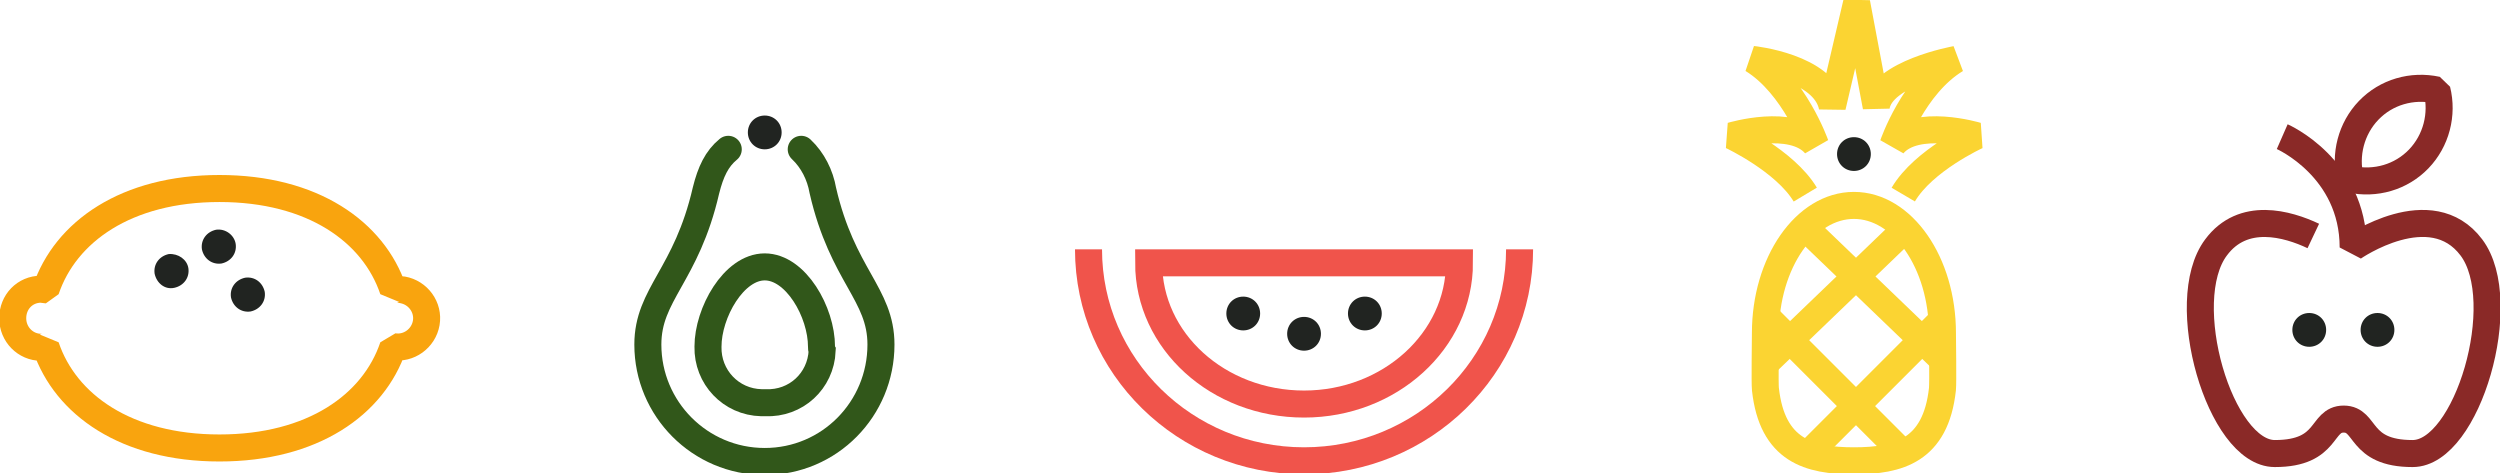 <?xml version="1.0" encoding="utf-8"?>
<!-- Generator: Adobe Illustrator 27.8.1, SVG Export Plug-In . SVG Version: 6.00 Build 0)  -->
<svg version="1.1" id="Layer_1" xmlns="http://www.w3.org/2000/svg" xmlns:xlink="http://www.w3.org/1999/xlink" x="0px" y="0px"
	 width="370px" height="70px" viewBox="0 0 370 70" style="enable-background:new 0 0 370 70;" xml:space="preserve">
<style type="text/css">
	.st0{fill:none;stroke:#31571A;stroke-width:4;stroke-linecap:round;stroke-miterlimit:10;}
	.st1{fill:none;stroke:#31571A;stroke-width:4;stroke-miterlimit:10;}
	.st2{fill:#212421;}
	.st3{fill:none;stroke:#FBD432;stroke-width:4;stroke-linejoin:bevel;}
	.st4{fill:none;stroke:#F9A40E;stroke-width:4;stroke-linejoin:bevel;}
	.st5{fill:none;stroke:#F0544B;stroke-width:4;stroke-miterlimit:10;}
	.st6{fill:none;stroke:#8A2927;stroke-width:4;stroke-linejoin:bevel;}
</style>
<g id="Group_6916" transform="translate(-101.218 -868)">
	<g id="Group_6890" transform="translate(197 873)">
		<path id="Path_8172" class="st0" d="M12,17.1c-1.7,1.4-2.6,3.3-3.3,6.1C5.8,35.8,0.1,38.5,0.1,46c0,9.5,7.7,17.3,17.3,17.3
			S34.6,55.5,34.6,46c0-7.5-5.7-10.2-8.6-22.8c-0.4-2.3-1.5-4.5-3.2-6.1"/>
		<path id="Path_8173" class="st1" d="M25.8,46.3c0-5.1-3.8-11.8-8.4-11.8s-8.4,6.8-8.4,11.8c-0.1,4.5,3.4,8.2,7.9,8.3
			c0.2,0,0.4,0,0.6,0c4.5,0.2,8.2-3.2,8.4-7.7C25.8,46.7,25.8,46.5,25.8,46.3z"/>
		<path id="Path_8176" class="st2" d="M19.9,14.6c0,1.4-1.1,2.5-2.5,2.5s-2.5-1.1-2.5-2.5s1.1-2.5,2.5-2.5S19.9,13.2,19.9,14.6"/>
	</g>
	<g id="Group_6892" transform="translate(-854)">
		<path id="Path_8205" class="st2" d="M1232.1,890.8c0,1.4-1.1,2.5-2.5,2.5c-1.4,0-2.5-1.1-2.5-2.5s1.1-2.5,2.5-2.5
			C1231,888.3,1232.1,889.4,1232.1,890.8"/>
		<path id="Path_8206" class="st3" d="M1236.9,896.8c3-5.1,10.9-8.7,10.9-8.7s-9-2.7-12.4,1.3c0,0,3-8.8,9.3-12.6c0,0-11.1,2-11.8,7
			l-2.9-15.4l-3.6,15.4c-1.2-5.9-11.8-7-11.8-7c6.2,3.8,9.3,12.6,9.3,12.6c-3.4-4-12.4-1.3-12.4-1.3s7.9,3.7,10.9,8.7"/>
		<path id="Path_8207" class="st3" d="M1242.7,917.3c0,1,0.1,7.3,0,8.3c-1,9.1-6.5,10.6-13.1,10.6c-6.6,0-12.1-1.5-13.1-10.6
			c-0.1-0.9,0-7.3,0-8.3c0-10.4,5.9-18.9,13.1-18.9S1242.7,906.9,1242.7,917.3z"/>
		<line id="Line_12440" class="st3" x1="1237.2" y1="901.9" x2="1216.5" y2="921.8"/>
		<line id="Line_12441" class="st3" x1="1242.3" y1="915.7" x2="1222.8" y2="935.2"/>
		<line id="Line_12442" class="st3" x1="1222.6" y1="901.9" x2="1243.3" y2="921.8"/>
		<line id="Line_12443" class="st3" x1="1216.6" y1="914.8" x2="1236.8" y2="935"/>
	</g>
	<g id="Group_6889" transform="translate(-869)">
		<path id="Path_8213" class="st4" d="M976.3,919.4c0.2,0,0.5,0,0.7-0.1c2.9,8.6,11.9,15,25.7,15c13.8,0,22.8-6.4,25.7-15
			c2.3,0.4,4.5-1.2,4.9-3.5c0.4-2.3-1.2-4.5-3.5-4.9c-0.2,0-0.5-0.1-0.7-0.1c-0.2,0-0.5,0-0.7,0.1c-2.9-8.6-11.9-15-25.7-15
			c-13.8,0-22.8,6.4-25.7,15c-0.2,0-0.5-0.1-0.7-0.1c-2.4,0-4.2,1.9-4.2,4.3C972.1,917.5,974,919.4,976.3,919.4L976.3,919.4z"/>
		<path id="Path_8214" class="st2" d="M998.1,907.7c0.2,1.4-0.7,2.6-2.1,2.9s-2.6-0.7-2.9-2.1c-0.2-1.4,0.7-2.6,2.1-2.9
			C996.6,905.5,997.9,906.4,998.1,907.7C998.1,907.7,998.1,907.7,998.1,907.7"/>
		<path id="Path_8215" class="st2" d="M1005.1,904.1c0.2,1.4-0.7,2.6-2.1,2.9c-1.4,0.2-2.6-0.7-2.9-2.1c-0.2-1.4,0.7-2.6,2.1-2.9
			C1003.6,901.8,1004.9,902.8,1005.1,904.1C1005.1,904.1,1005.1,904.1,1005.1,904.1"/>
		<path id="Path_8216" class="st2" d="M1009.4,911.2c0.2,1.4-0.7,2.6-2.1,2.9c-1.4,0.2-2.6-0.7-2.9-2.1c-0.2-1.4,0.7-2.6,2.1-2.9
			C1007.9,908.9,1009.1,909.8,1009.4,911.2C1009.4,911.2,1009.4,911.2,1009.4,911.2"/>
	</g>
	<g id="Group_6891" transform="translate(-914.183)">
		<path id="Path_8321" class="st5" d="M1240.3,904.9c0,17.3-14.3,31.3-31.9,31.3s-31.9-14-31.9-31.3"/>
		<path id="Path_8322" class="st5" d="M1231.4,906.9c0,11.5-10.3,20.9-23,20.9c-12.7,0-23-9.3-23-20.9H1231.4z"/>
		<path id="Path_8323" class="st2" d="M1201.9,914.4c0,1.4-1.1,2.5-2.5,2.5s-2.5-1.1-2.5-2.5c0-1.4,1.1-2.5,2.5-2.5
			S1201.9,913,1201.9,914.4"/>
		<path id="Path_8324" class="st2" d="M1210.9,917.4c0,1.4-1.1,2.5-2.5,2.5s-2.5-1.1-2.5-2.5c0-1.4,1.1-2.5,2.5-2.5
			S1210.9,916,1210.9,917.4"/>
		<path id="Path_8325" class="st2" d="M1219.9,914.4c0,1.4-1.1,2.5-2.5,2.5s-2.5-1.1-2.5-2.5c0-1.4,1.1-2.5,2.5-2.5
			S1219.9,913,1219.9,914.4"/>
	</g>
	<g id="Group_6861" transform="translate(427.987 879.225)">
		<g id="Group_6897">
			<path id="Path_8326" class="st6" d="M11,9c0,0,10.5,4.6,10.5,16.4c0,0,11.5-8,17.5,0s-0.6,30.5-8.7,30.5s-6.7-5.1-10.2-5.1
				S18,55.9,9.9,55.9S-4.8,33.4,1.2,25.4c4-5.4,10.6-3.5,14.4-1.7"/>
			<path id="Path_8327" class="st6" d="M21.1,15.3c-0.9-3.6,0.1-7.5,2.7-10.2c2.6-2.7,6.4-3.8,10.1-3c0.9,3.6-0.1,7.5-2.7,10.2
				C28.6,15,24.8,16.1,21.1,15.3z"/>
			<path id="Path_8328" class="st2" d="M17.5,37.6c0,1.4-1.1,2.5-2.5,2.5s-2.5-1.1-2.5-2.5s1.1-2.5,2.5-2.5S17.5,36.2,17.5,37.6"/>
			<path id="Path_8329" class="st2" d="M27.6,37.6c0,1.4-1.1,2.5-2.5,2.5s-2.5-1.1-2.5-2.5s1.1-2.5,2.5-2.5S27.6,36.2,27.6,37.6"/>
		</g>
	</g>
</g>
</svg>
